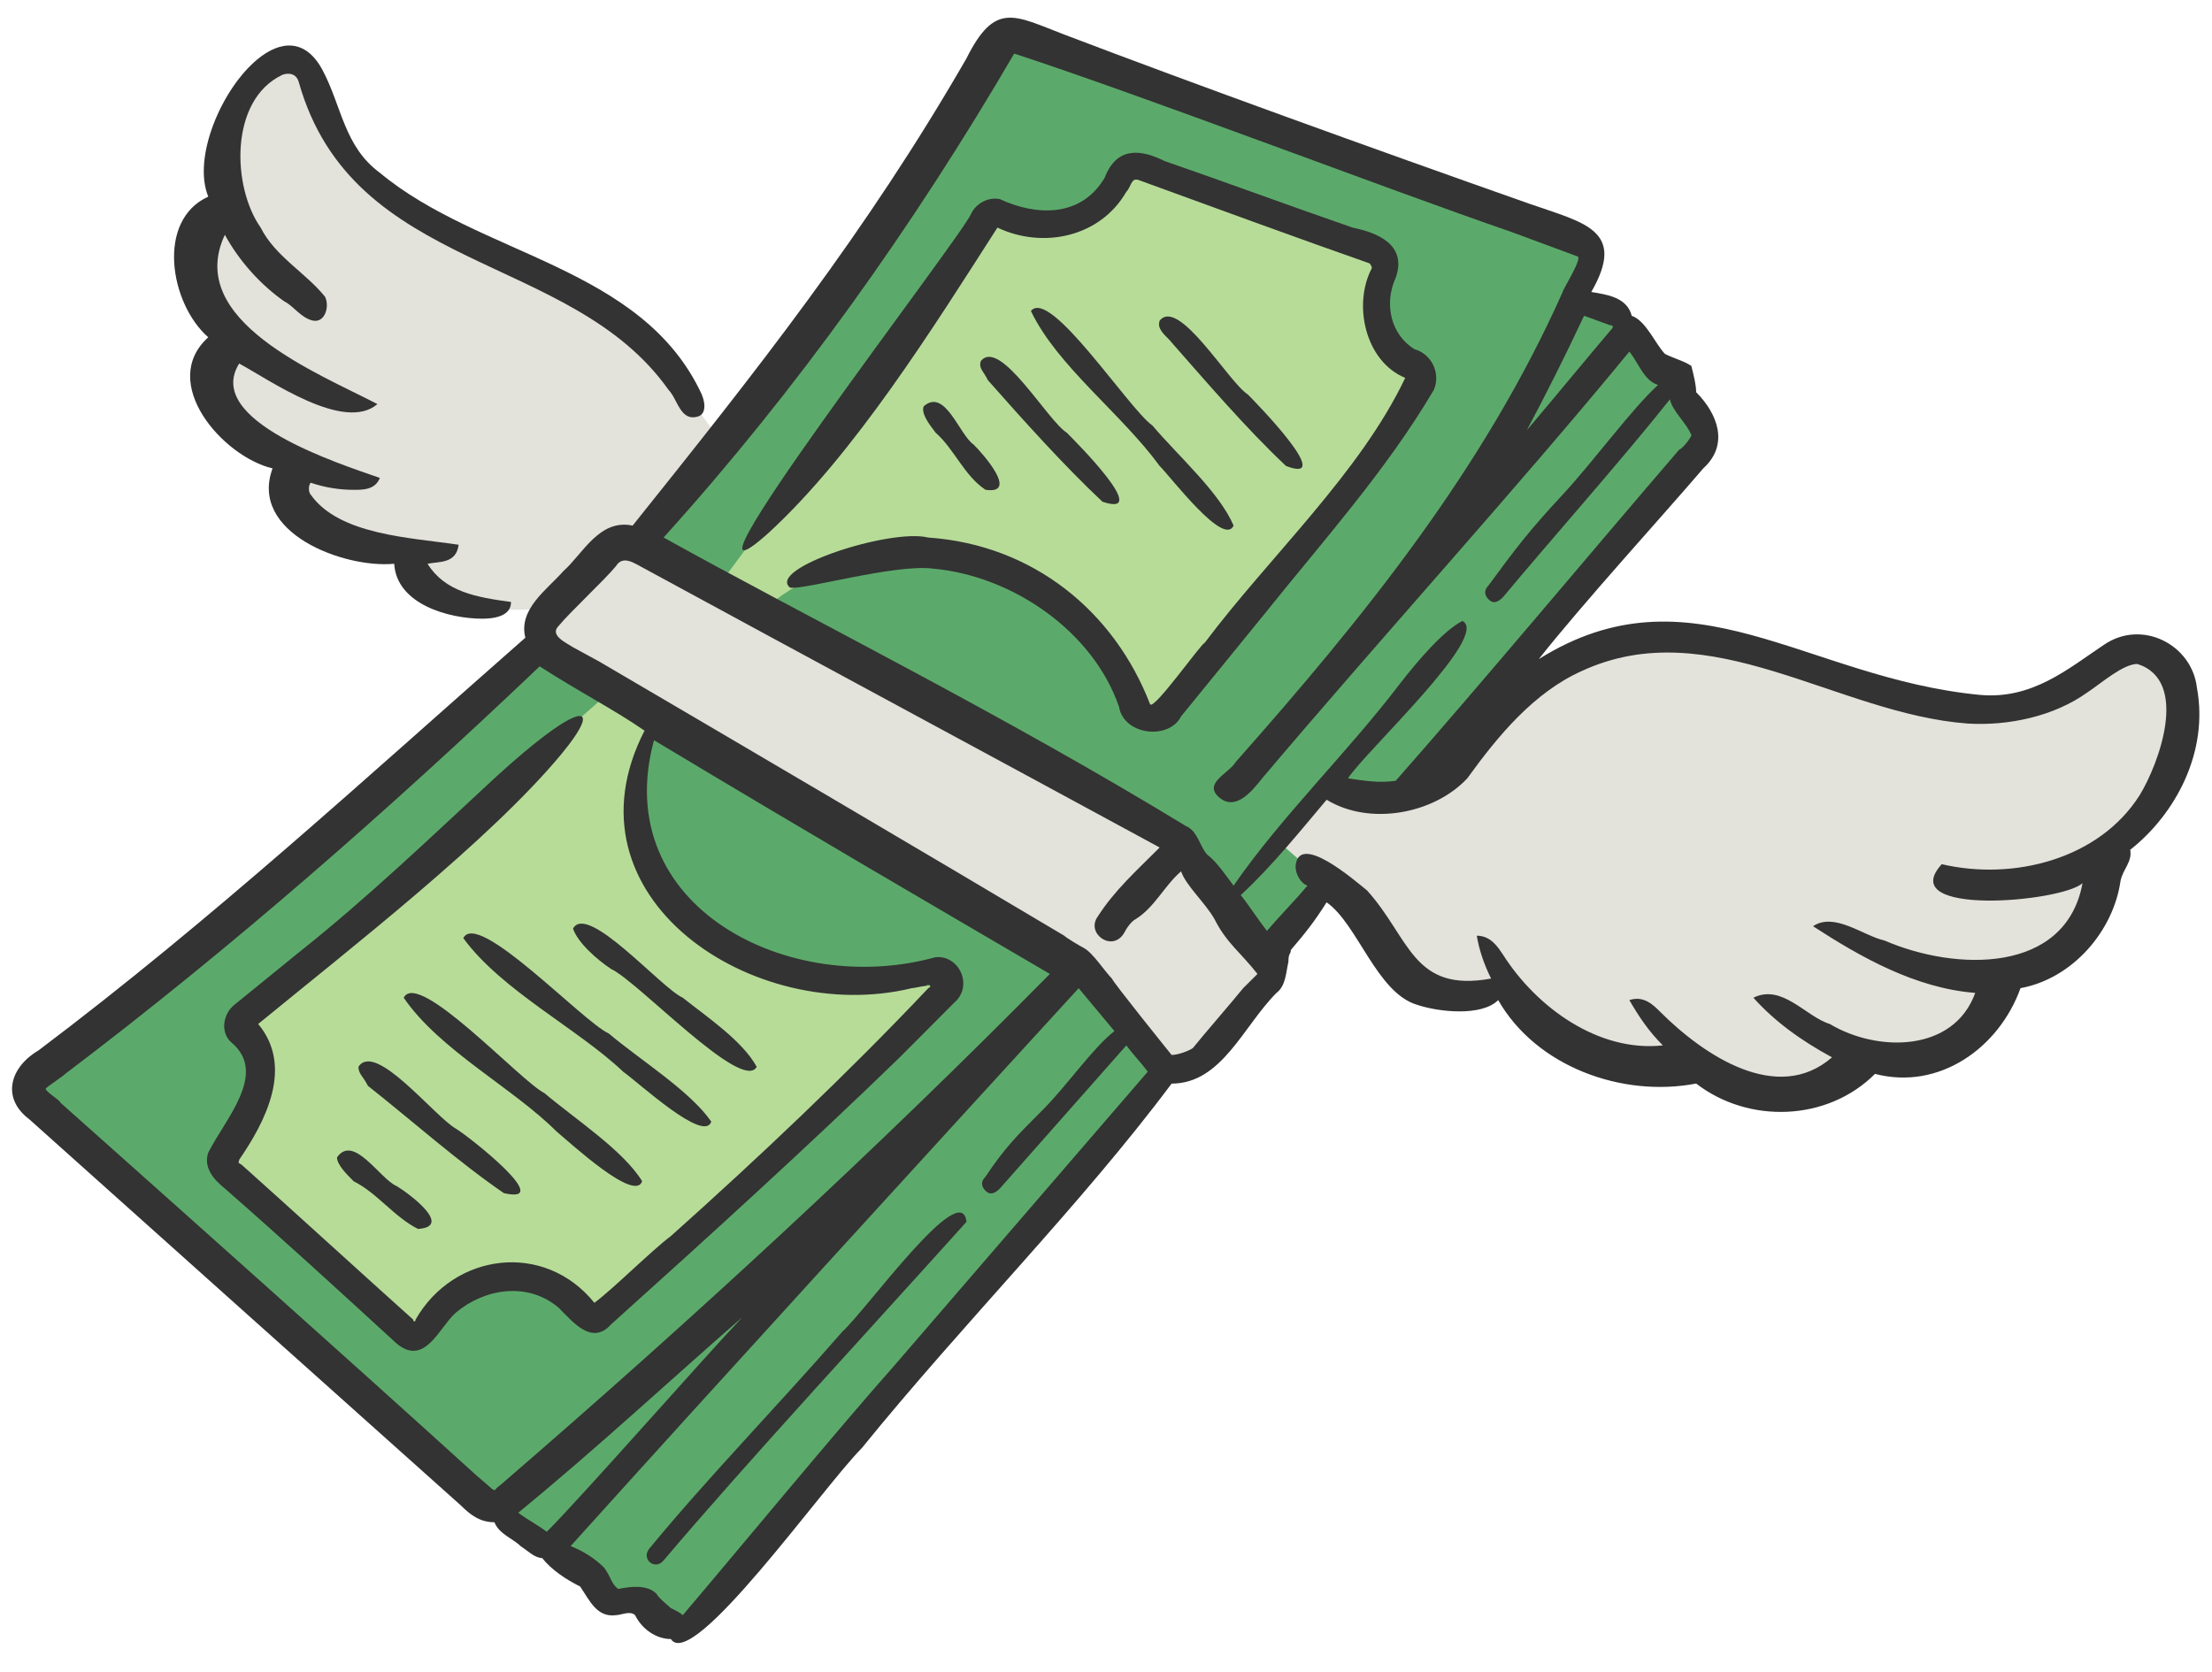 <?xml version="1.0" encoding="UTF-8"?>
<!DOCTYPE svg PUBLIC '-//W3C//DTD SVG 1.0//EN'
          'http://www.w3.org/TR/2001/REC-SVG-20010904/DTD/svg10.dtd'>
<svg height="65.0" preserveAspectRatio="xMidYMid meet" version="1.0" viewBox="2.0 12.7 86.0 65.0" width="86.0" xmlns="http://www.w3.org/2000/svg" xmlns:xlink="http://www.w3.org/1999/xlink" zoomAndPan="magnify"
><g id="change1_1"
  ><path d="M26.774,34.033c5.271-6.088,10.385-13.979,14.38-20.073l22.739,8.267 l-0.891,2.077l2.12,0.708l2.073,2.615l1.109,2.38L57.758,42.736l-2.417,0.781 l-1.271-0.369l-2.339,2.088l1.767,1.719l-2.256,2.829l-3.156-4.136L26.774,34.033z" fill="#5caa6b"
  /></g
  ><g id="change1_2"
  ><path d="M3.092,55.033c7.172-5.724,13.776-11.573,19.964-17.297l20.651,12.828 l3.807,3.781L28.914,75.877l-2.984-0.964l-2.047-1.807l-2.683-1.937 C14.336,65.84,8.722,60.517,3.092,55.033z" fill="#5caa6b"
  /></g
  ><g id="change2_1"
  ><path d="M30.097,35.257l1.76,1.021c0,0,2.989-2.939,8.505-1.543 c2.255,0.573,4.912,2.937,5.76,5.193c0.36,0.953,1.016,0.427,1.819-0.579 l9.281-11.536c-1.605-1.697-1.923-3.443-1.448-5.213l-9.532-3.448 c-1.479,1.349-2.807,3.057-5.473,1.735L30.097,35.257z" fill="#b7dc98"
  /></g
  ><g id="change2_2"
  ><path d="M25.612,39.689L11.332,52.293c0.905,2.287,0.479,4.104-0.464,5.74 l7.125,6.661c2.781-3.036,5.052-2.729,7.072-0.755l13.729-12.923 c-10.609,0.391-12.599-4.093-11.531-10.312L25.612,39.689z" fill="#b7dc98"
  /></g
  ><g id="change3_1"
  ><path d="M39.576,60.211c-3.244,3.615-8.593,9.401-11.776,13.167 c-0.349,0.411-0.885-0.063-0.552-0.464c2.26-2.749,5.005-5.563,7.505-8.437 C35.68,63.643,39.389,58.451,39.576,60.211z" fill="#333"
  /></g
  ><g id="change4_1"
  ><path d="M26.253 33.897L22.482 37.492 43.545 49.689 47.56 54.617 51.633 50.236 47.778 45.575z" fill="#e3e2db"
  /></g
  ><g id="change4_2"
  ><path d="M23.608,36.309c-2.109,0.245-4.172,0.219-5.797-2.011 c-3.693-0.421-4.552-1.817-4.448-3.541c-2.521-1.093-3.407-2.713-2.536-4.896 c-1.328-1.697-2.256-3.577-0.104-5.511c-0.167-1.473,0.052-2.891,0.921-4.203 c0.697-1.052,2.099-0.932,2.583,0.079c0,0,0.631,2.025,1.329,2.771 c3.932,4.181,7.167,3.287,10.161,5.776c1.76,1.463,4.427,5.244,4.427,5.244 L23.608,36.309z" fill="#e3e2db"
  /></g
  ><g id="change3_2"
  ><path d="M29.284,28.039c-2.317-5.005-8.619-5.375-12.515-8.62 c-1.391-1.021-1.485-2.593-2.224-3.984c-0.667-1.256-1.652-1.161-2.537-0.428 c-1.38,1.136-2.536,3.813-1.911,5.339c-2.041,0.928-1.485,4.172,0,5.469 c-1.948,1.76,0.552,4.636,2.5,5.099c-0.928,2.505,2.781,3.896,4.729,3.708 c0.093,1.579,2.129,2.136,3.432,2.136c0.464,0,1.12-0.104,1.109-0.651 c-1.369-0.183-2.568-0.401-3.245-1.485c0.464-0.093,1.115,0,1.209-0.739 c-1.855-0.281-4.636-0.371-5.751-1.948c-0.093-0.095-0.093-0.371,0-0.464 c0.557,0.188,1.115,0.276,1.667,0.276c0.375,0,0.839,0,1.021-0.463 c-1.573-0.553-6.86-2.224-5.469-4.448c1.203,0.651,4.079,2.687,5.375,1.577 c-2.317-1.208-7.505-3.244-5.932-6.583c0.557,1.02,1.391,1.948,2.317,2.593 c0.371,0.188,0.652,0.651,1.115,0.745c0.464,0.088,0.647-0.557,0.464-0.928 c-0.745-0.927-1.948-1.577-2.505-2.692c-1.109-1.573-1.224-4.948,0.833-5.932 c0.084-0.043,0.527-0.167,0.651,0.28c2.109,7.464,10.568,6.579,14.371,11.959 c0.369,0.371,0.463,1.297,1.203,1.021C29.378,28.784,29.472,28.502,29.284,28.039z" fill="#333"
  /></g
  ><g id="change4_3"
  ><path d="M53.68,43.153l-1.984,2.271l2.131,1.844 c2.755,2.323,2.463,4.896,6.676,3.875c3.188,3.224,4.939,3.172,6.928,2.803 c4.02,2.339,5.557,1.359,6.839,0.041c2.697,0.011,4.807-0.708,5.656-2.989 c3.375-0.885,3.875-3.625,4.385-5.573c3.724-2.817,3.245-9.437-0.823-6.921 c-2.412,1.489-4.052,2.645-7.333,1.348c-10.693-4.213-12.552-2.151-15.068-0.385 C58.586,41.216,58.274,45.236,53.68,43.153z" fill="#e3e2db"
  /></g
  ><g id="change3_3"
  ><path d="M31.884,33.419c3.333-3.063,6.395-7.973,8.895-11.869 c1.767,0.839,3.991,0.375,5.011-1.391c0.183-0.183,0.183-0.552,0.464-0.464 c2.036,0.745,6.859,2.505,8.989,3.245c0.093,0.093,0.093,0.187,0.093,0.187 c-0.739,1.391-0.276,3.615,1.297,4.267c-1.76,3.708-5.281,6.952-7.787,10.291 c-0.187,0.089-1.948,2.595-2.129,2.407c-1.391-3.615-4.548-6.208-8.625-6.489 c-1.484-0.371-6.303,1.208-5.375,1.948c0.557,0.093,4.077-0.928,5.561-0.74 c3.057,0.276,6.209,2.412,7.229,5.375c0.188,1.115,1.948,1.297,2.412,0.371 l3.245-3.985c2.224-2.781,4.728-5.563,6.583-8.713 c0.276-0.651-0.093-1.391-0.745-1.577c-0.927-0.557-1.203-1.761-0.739-2.781 c0.463-1.297-0.74-1.761-1.667-1.948c-2.412-0.833-4.917-1.761-7.328-2.595 c-0.928-0.463-1.855-0.557-2.319,0.652c-0.927,1.572-2.687,1.479-4.077,0.833 c-0.464-0.095-0.928,0.181-1.109,0.557C39.389,21.924,27.336,37.497,31.884,33.419z" fill="#333"
  /></g
  ><g id="change3_4"
  ><path d="M85.19,43.617c-1.579,2.5-4.916,3.337-7.697,2.687 c-1.855,2.041,4.635,1.484,5.473,0.74c-0.651,3.525-4.916,3.432-7.697,2.229 c-0.833-0.188-1.948-1.115-2.781-0.557c1.853,1.203,3.984,2.411,6.307,2.593 c-0.839,2.317-3.801,2.317-5.656,1.208c-0.927-0.281-1.855-1.577-2.969-1.02 c0.833,0.927,1.855,1.667,3.057,2.317c-2.129,1.855-5.004-0.093-6.671-1.76 c-0.281-0.281-0.652-0.652-1.209-0.464c0.376,0.645,0.745,1.203,1.303,1.76 c-2.505,0.276-4.917-1.484-6.213-3.525c-0.188-0.276-0.464-0.74-1.021-0.74 c0.093,0.557,0.281,1.115,0.557,1.667c-3.057,0.557-3.151-1.573-4.823-3.427 c-0.464-0.371-2.688-2.319-2.781-0.928c0,0.276,0.188,0.647,0.464,0.74 c-0.464,0.557-1.109,1.208-1.573,1.76c-0.369-0.463-0.651-0.927-1.021-1.391 c1.204-1.109,2.319-2.5,3.339-3.708c1.667,1.021,4.172,0.557,5.469-0.833 c1.203-1.667,2.593-3.339,4.448-4.172c5.009-2.317,9.921,1.672,15.02,2.043 c1.579,0.093,3.339-0.281,4.636-1.209c0.557-0.369,1.391-1.109,1.948-1.109 C87.138,39.164,85.93,42.408,85.19,43.617z M50.332,51.127 c-0.371,0.464-1.579,1.855-1.948,2.319c-0.095,0.088-0.557,0.276-0.833,0.276 c0,0-2.319-2.876-2.319-2.969c-0.281-0.276-0.744-1.016-1.115-1.203 c-0.181-0.095-0.645-0.371-0.739-0.464c-5.287-3.151-12.704-7.511-18.079-10.661 l-1.021-0.557c-0.276-0.183-0.927-0.464-0.556-0.833 c0.463-0.557,1.76-1.76,2.223-2.317c0.281-0.464,0.745-0.095,1.115,0.093 c6.303,3.427,13.719,7.417,20.027,10.844c-0.927,0.927-1.76,1.672-2.412,2.692 c-0.463,0.647,0.557,1.391,1.021,0.647c0.093-0.183,0.276-0.464,0.464-0.557 c0.739-0.464,1.109-1.297,1.76-1.855c0.188,0.557,0.927,1.208,1.297,1.855 c0.463,0.927,1.02,1.301,1.672,2.135L50.332,51.127z M36.794,65.773 c-2.224,2.505-6.12,7.229-8.249,9.733c-0.095-0.093-0.281-0.187-0.464-0.276 c-0.093-0.093-0.464-0.375-0.557-0.557c-0.369-0.369-1.021-0.28-1.484-0.187 c-0.276-0.183-0.276-0.464-0.557-0.833c-0.371-0.369-0.833-0.651-1.297-0.833 c5.932-6.584,13.813-15.203,19.751-21.693l1.391,1.667 c-0.839,0.652-1.855,2.131-2.781,3.057c-1.021,1.021-1.485,1.485-2.229,2.6 c-0.183,0.181-0.183,0.369,0,0.556c0.187,0.183,0.375,0.089,0.557-0.093 c1.391-1.577,3.525-3.989,4.916-5.563c0.276,0.371,0.552,0.647,0.833,1.021 L36.794,65.773z M23.258,72.263c-0.369-0.276-0.74-0.464-1.109-0.74 c3.057-2.505,5.839-5.099,8.713-7.604C29.284,65.585,24.649,70.872,23.258,72.263z M21.498,70.408c-0.371,0.276-0.188,0.276-0.371,0.188 c-0.093-0.093-0.651-0.557-0.744-0.651c-5.005-4.543-10.939-9.828-16.037-14.371 c0-0.093-0.651-0.463-0.557-0.557c0.095-0.093,0.652-0.463,0.745-0.557 c6.489-4.911,12.604-10.287,18.448-15.848c1.573,1.015,2.875,1.667,4.077,2.5 c-3.337,6.489,4.267,11.495,10.385,10.015c0.089,0,0.464-0.093,0.553-0.093 c0.093-0.093,0.28,0,0.093,0.093c-3.151,3.333-6.584,6.579-10.011,9.641 c-0.745,0.557-2.224,2.036-2.969,2.593c-1.947-2.411-5.468-1.948-6.952,0.651 c0,0.095-0.095,0.095-0.095,0c-1.76-1.577-4.911-4.452-6.672-6.025 c-0.187-0.093-0.093-0.093-0.093-0.188c1.021-1.484,2.131-3.615,0.74-5.281 c3.62-2.968,8.995-7.14,11.776-10.479c1.76-2.131,0.74-2.131-2.593,0.927 c-2.505,2.319-4.917,4.636-7.605,6.771l-2.505,2.037 c-0.463,0.369-0.552,1.115-0.088,1.484c1.391,1.203-0.281,2.969-0.927,4.265 c-0.188,0.557,0.181,1.021,0.645,1.391c2.224,1.948,4.453,3.984,6.677,6.027 c1.109,0.927,1.667-0.652,2.317-1.209c1.109-0.927,2.781-1.203,3.985-0.181 c0.556,0.557,1.296,1.484,2.041,0.645c3.708-3.333,7.692-6.953,11.219-10.38 l2.129-2.136c0.74-0.645,0.188-1.853-0.739-1.76 c-5.656,1.579-12.704-1.948-10.943-8.437c6.489,3.896,10.015,5.937,15.391,9.088 C36.144,57.336,28.914,64.012,21.498,70.408z M27.8,33.601 c5.193-5.745,9.735-12.141,13.631-18.817c5.099,1.667,14.276,5.192,19.375,6.952 l2.505,0.928c0.276,0-0.557,1.296-0.557,1.391 c-3.057,6.859-7.693,12.609-12.703,18.265c-0.276,0.464-1.297,0.833-0.647,1.391 c0.647,0.552,1.297-0.281,1.667-0.745c4.541-5.375,10.016-11.401,14.276-16.593 c0.376,0.464,0.557,1.115,1.115,1.297c-1.02,0.927-2.505,2.968-3.708,4.265 c-1.297,1.391-1.855,2.129-2.875,3.52c-0.183,0.188-0.183,0.376,0,0.557 c0.187,0.188,0.369,0.095,0.557-0.093c1.853-2.224,4.729-5.468,6.489-7.692 c0.093,0.463,0.651,0.927,0.833,1.391c0,0.093-0.369,0.556-0.464,0.556 c-3.427,3.985-7.599,8.991-11.031,12.887c-0.652,0.093-1.204,0-1.855-0.095 c0.651-1.02,5.563-5.563,4.448-6.12c-0.74,0.376-1.76,1.579-2.407,2.412 c-2.041,2.688-4.635,5.193-6.489,7.88c-0.281-0.369-0.651-0.927-1.02-1.203 c-0.281-0.281-0.371-0.928-0.833-1.115C40.868,40.408,33.498,36.768,27.8,33.601 z M63.586,24.981c0.281,0.093,0.745,0.276,1.021,0.369 c0.093,0,0.093,0,0.093,0.095c-1.021,1.203-2.317,2.781-3.339,3.984 C62.102,28.039,62.846,26.56,63.586,24.981z M87.414,39.445 c-0.188-1.672-2.131-2.688-3.615-1.672c-1.391,0.927-2.781,2.135-4.823,1.948 c-6.765-0.647-11.219-5.1-17.151-1.391c1.76-2.224,4.729-5.469,6.396-7.417 c1.02-0.927,0.556-2.129-0.277-2.963c0-0.281-0.093-0.652-0.187-1.021 c-0.276-0.188-0.647-0.281-1.021-0.464c-0.369-0.369-0.739-1.296-1.296-1.484 c-0.183-0.74-1.021-0.833-1.573-0.927c1.391-2.412-0.281-2.688-2.412-3.433 c-6.307-2.224-12.979-4.635-18.077-6.577c-1.948-0.745-2.688-1.303-3.803,0.927 c-3.896,6.765-8.156,12.141-12.979,18.167c-1.297-0.276-1.948,1.115-2.688,1.765 c-0.651,0.74-1.76,1.48-1.484,2.595c-6.12,5.375-12.147,10.937-18.912,16.036 c-1.115,0.651-1.484,1.855-0.369,2.693C6.665,59.377,16.493,68.184,19.92,71.241 c0.375,0.371,0.745,0.652,1.303,0.652c0.181,0.463,0.739,0.645,1.015,0.927 c0.281,0.183,0.557,0.464,0.839,0.464c0.369,0.463,0.927,0.833,1.48,1.109 c0.375,0.557,0.651,1.208,1.389,1.113c0.188,0,0.557-0.187,0.745,0 c0.276,0.557,0.833,0.928,1.391,0.928c0.833,1.296,5.932-5.932,7.417-7.417 c3.984-4.911,8.525-9.457,12.052-14.181c1.948,0,2.781-2.229,4.077-3.527 c0.371-0.276,0.371-0.833,0.464-1.203c0-0.371,0.093-0.281,0.093-0.464 c0.557-0.651,0.927-1.115,1.391-1.855c1.203,0.833,1.948,3.521,3.521,3.985 c0.833,0.281,2.505,0.463,3.151-0.183c1.484,2.593,4.823,3.797,7.697,3.245 c2.037,1.572,5.1,1.479,6.953-0.376c2.5,0.652,4.824-1.015,5.657-3.333 c2.036-0.375,3.613-2.229,3.889-4.172c0.095-0.463,0.464-0.744,0.376-1.208 C86.581,44.356,87.878,41.945,87.414,39.445z" fill="#333"
  /></g
  ><g id="change3_5"
  ><path d="M47.086,25.169c0.74-0.928,2.688,2.405,3.427,2.869 c0.376,0.375,3.432,3.525,1.485,2.781c-1.573-1.48-3.152-3.333-4.543-4.912 C47.18,25.632,46.993,25.445,47.086,25.169z" fill="#333"
  /></g
  ><g id="change3_6"
  ><path d="M42.081,24.793c0.74-0.927,3.797,3.803,4.724,4.453 c1.021,1.204,2.599,2.593,3.156,3.891c-0.375,0.839-2.411-1.853-2.875-2.317 C45.602,28.784,43.097,26.929,42.081,24.793z" fill="#333"
  /></g
  ><g id="change3_7"
  ><path d="M40.133,26.741c0.74-0.927,2.593,2.319,3.339,2.781 c0.369,0.371,3.333,3.339,1.391,2.688c-1.484-1.391-3.063-3.151-4.453-4.724 C40.226,27.112,40.04,27.023,40.133,26.741z" fill="#333"
  /></g
  ><g id="change3_8"
  ><path d="M37.909,28.502c0.833-0.74,1.391,1.115,1.943,1.484 c0.375,0.369,1.765,1.948,0.464,1.76c-0.833-0.552-1.204-1.573-1.943-2.224 C38.092,29.153,37.816,28.784,37.909,28.502z" fill="#333"
  /></g
  ><g id="change3_9"
  ><path d="M20.013,49.179c0.557-1.115,4.636,3.245,5.656,3.709 c1.204,1.02,3.152,2.224,3.985,3.427c-0.276,0.839-2.781-1.479-3.428-1.943 C24.466,52.7,21.498,51.216,20.013,49.179z" fill="#333"
  /></g
  ><g id="change3_10"
  ><path d="M17.696,51.497c0.557-1.115,4.541,3.244,5.469,3.708 c1.208,1.021,3.061,2.224,3.801,3.427c-0.276,0.839-2.781-1.479-3.339-1.943 C21.961,55.017,19.086,53.533,17.696,51.497z" fill="#333"
  /></g
  ><g id="change3_11"
  ><path d="M15.936,54.184c0.651-1.02,2.968,1.948,3.801,2.412 c0.464,0.276,3.891,2.964,1.855,2.5c-1.76-1.203-3.527-2.781-5.287-4.172 C16.122,54.555,15.936,54.46,15.936,54.184z" fill="#333"
  /></g
  ><g id="change3_12"
  ><path d="M15.102,57.705c0.645-0.927,1.667,0.839,2.317,1.115 c0.464,0.276,2.224,1.577,0.833,1.667c-0.927-0.464-1.579-1.391-2.505-1.855 C15.472,58.356,15.102,57.987,15.102,57.705z" fill="#333"
  /></g
  ><g id="change3_13"
  ><path d="M24.278,48.809c0.557-1.021,3.433,2.317,4.267,2.688 c0.927,0.739,2.317,1.667,2.875,2.687c-0.557,1.021-4.636-3.339-5.656-3.801 C25.206,50.012,24.466,49.361,24.278,48.809z" fill="#333"
  /></g
></svg
>
